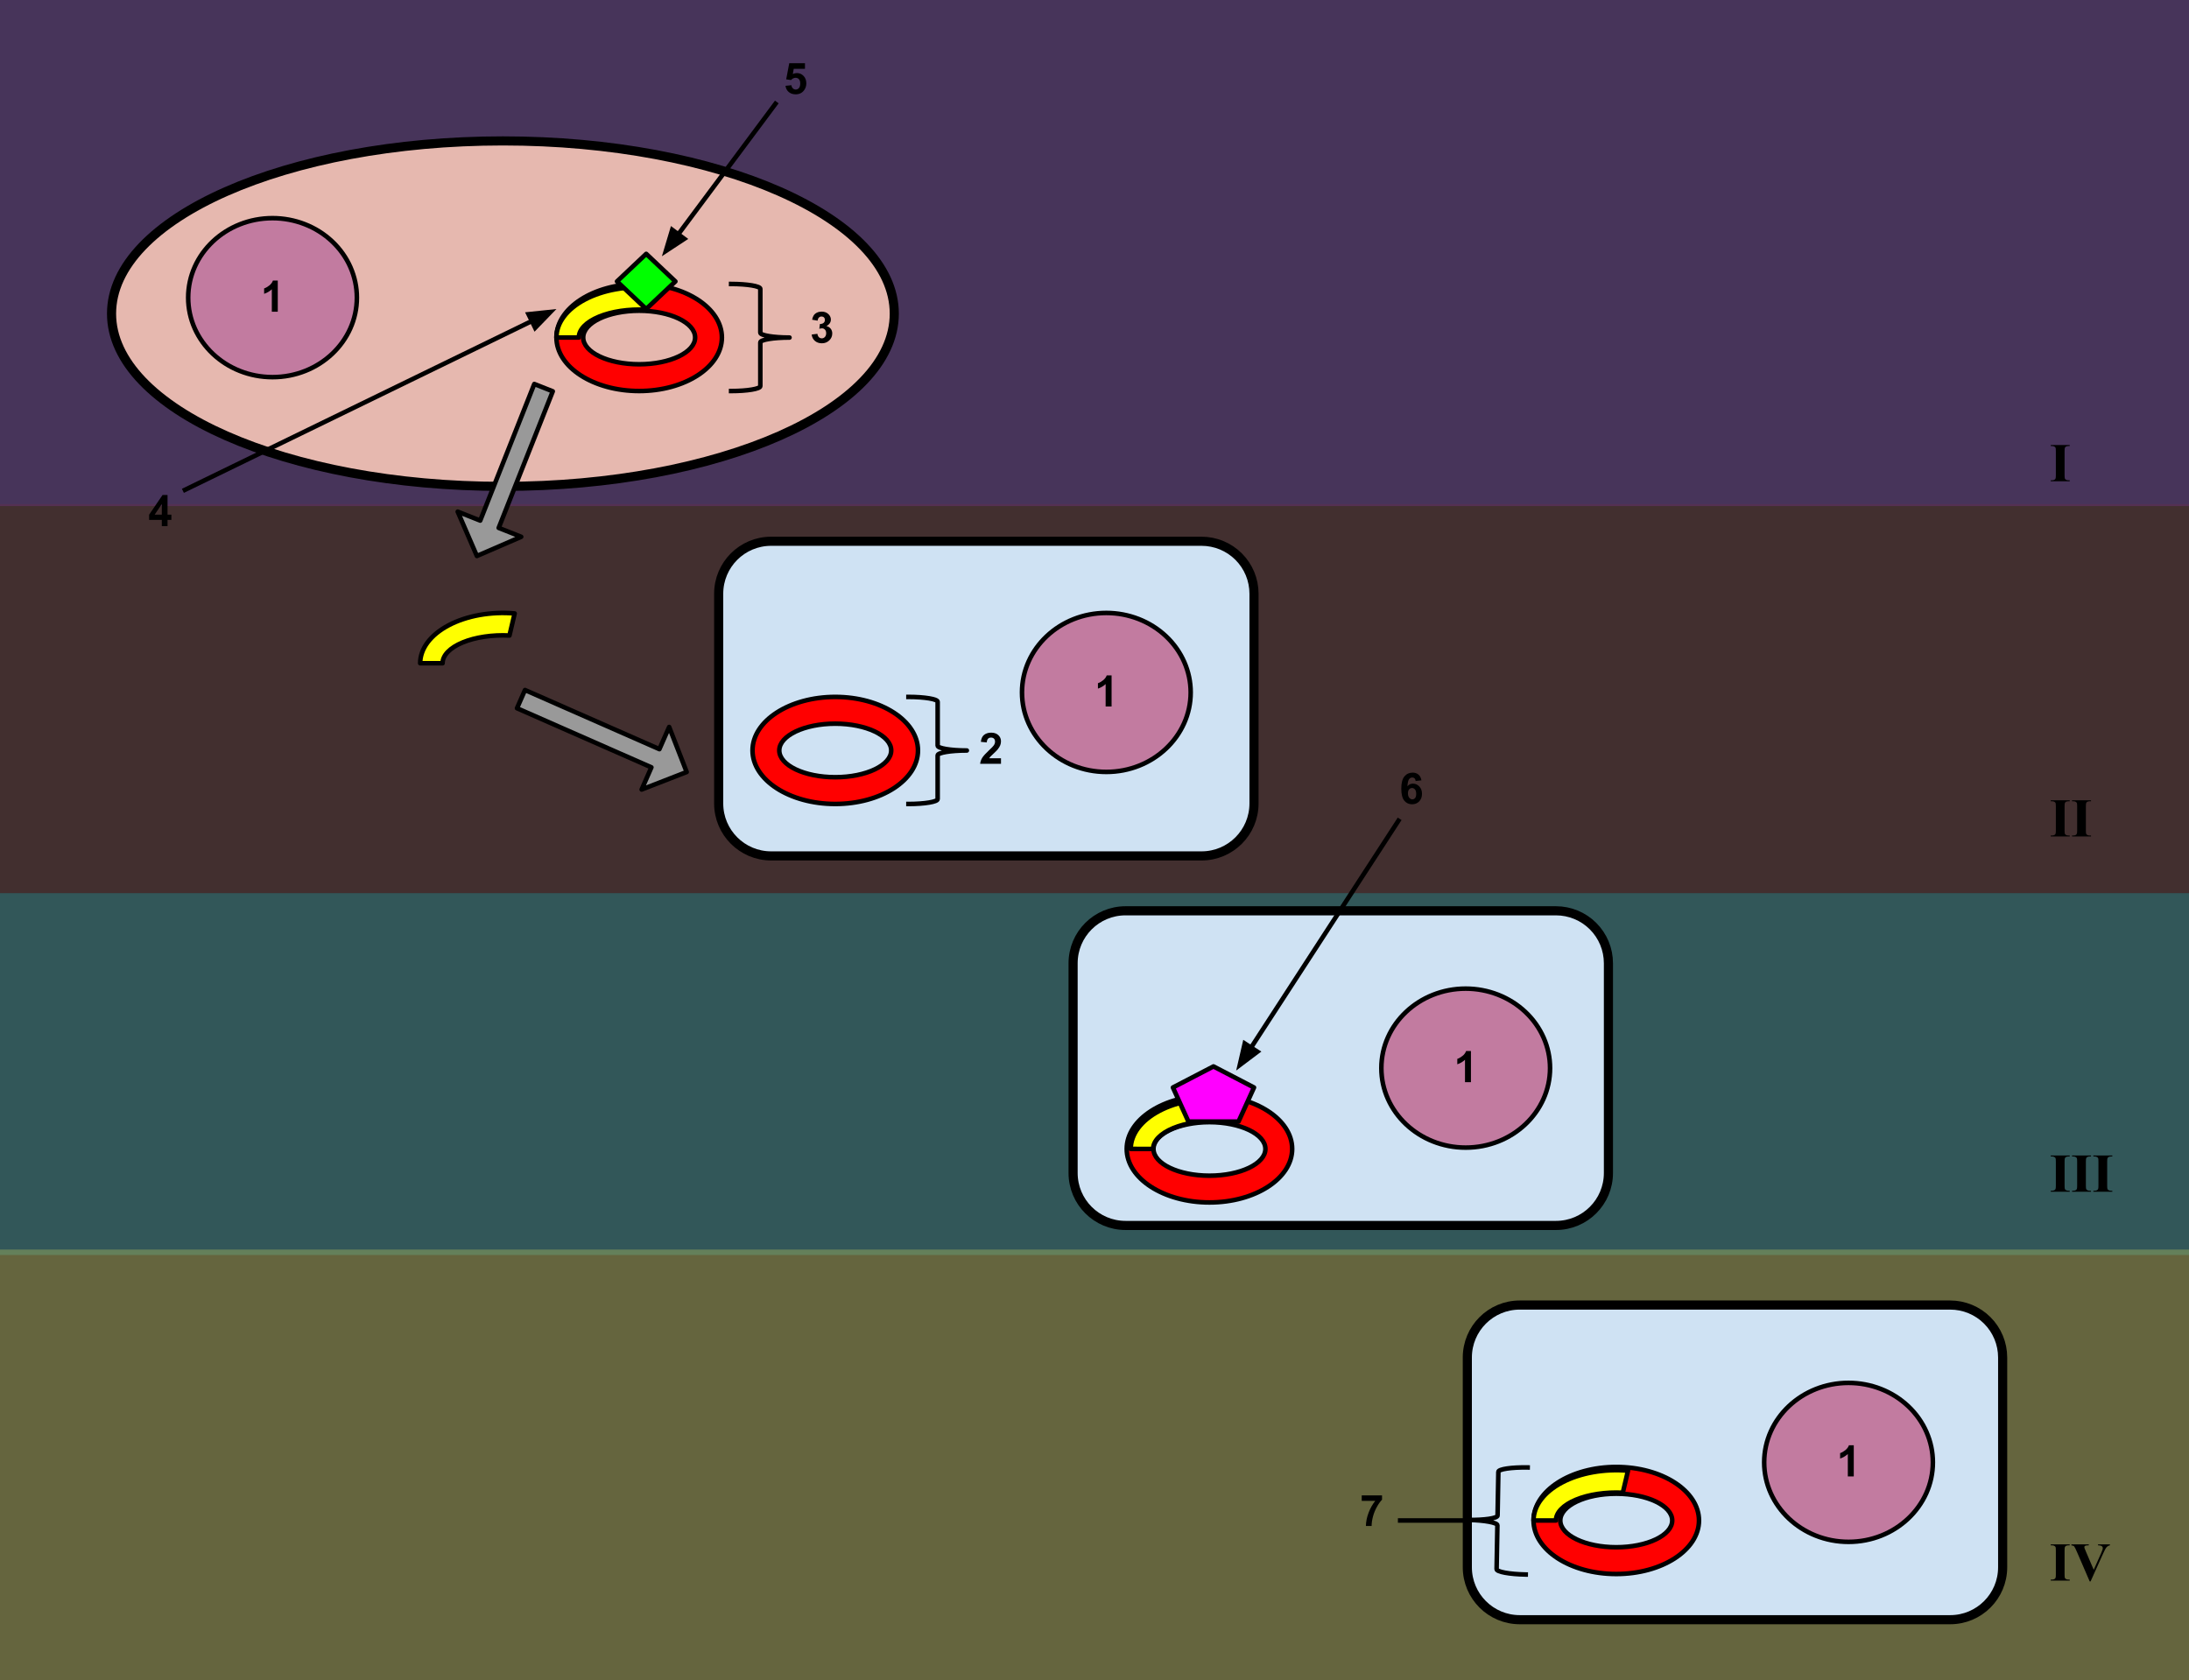 <?xml version="1.0" standalone="yes"?>

<svg version="1.1" viewBox="0.0 0.0 960.0 737.0" fill="none" stroke="none" stroke-linecap="square" stroke-miterlimit="10" xmlns="http://www.w3.org/2000/svg" xmlns:xlink="http://www.w3.org/1999/xlink"><rect x="0.0" y="0.0" width="960.0" height="737.0" fill="#333333" stroke="none"/><clipPath id="p.0"><path d="m0 0l960.0 0l0 737.0l-960.0 0l0 -737.0z" clip-rule="nonzero"></path></clipPath><g clip-path="url(#p.0)"><path fill="#000000" fill-opacity="0.0" d="m0 0l960.341 0l0 737.039l-960.341 0z" fill-rule="nonzero"></path><path fill="#9e3eff" fill-opacity="0.192" d="m-8.619 0l970.52 0l0 221.984l-970.52 0z" fill-rule="nonzero"></path><path fill="#ff0000" fill-opacity="0.077" d="m-0.066 221.119l970.52 0l0 170.646l-970.52 0z" fill-rule="nonzero"></path><path fill="#e6b8af" d="m48.919 137.573l0 0c0 -41.843 76.845 -75.764 171.638 -75.764l0 0c94.793 0 171.638 33.921 171.638 75.764l0 0c0 41.843 -76.845 75.764 -171.638 75.764l0 0c-94.793 0 -171.638 -33.921 -171.638 -75.764z" fill-rule="nonzero"></path><path stroke="#000000" stroke-width="4.0" stroke-linejoin="round" stroke-linecap="butt" d="m48.919 137.573l0 0c0 -41.843 76.845 -75.764 171.638 -75.764l0 0c94.793 0 171.638 33.921 171.638 75.764l0 0c0 41.843 -76.845 75.764 -171.638 75.764l0 0c-94.793 0 -171.638 -33.921 -171.638 -75.764z" fill-rule="nonzero"></path><path fill="#cfe2f3" d="m315.181 260.413l0 0c0 -12.704 10.299 -23.003 23.003 -23.003l188.766 0c6.101 0 11.952 2.424 16.266 6.737c4.314 4.314 6.737 10.165 6.737 16.266l0 92.01c0 12.704 -10.299 23.003 -23.003 23.003l-188.766 0c-12.704 0 -23.003 -10.299 -23.003 -23.003z" fill-rule="nonzero"></path><path stroke="#000000" stroke-width="4.0" stroke-linejoin="round" stroke-linecap="butt" d="m315.181 260.413l0 0c0 -12.704 10.299 -23.003 23.003 -23.003l188.766 0c6.101 0 11.952 2.424 16.266 6.737c4.314 4.314 6.737 10.165 6.737 16.266l0 92.01c0 12.704 -10.299 23.003 -23.003 23.003l-188.766 0c-12.704 0 -23.003 -10.299 -23.003 -23.003z" fill-rule="nonzero"></path><path fill="#2df5ff" fill-opacity="0.185" d="m-0.066 391.765l970.52 0l0 158.709l-970.52 0z" fill-rule="nonzero"></path><path fill="#cfe2f3" d="m470.614 422.502l0 0c0 -12.704 10.299 -23.003 23.003 -23.003l188.766 0c6.101 0 11.952 2.424 16.266 6.737c4.314 4.314 6.737 10.165 6.737 16.266l0 92.01c0 12.704 -10.299 23.003 -23.003 23.003l-188.766 0c-12.704 0 -23.003 -10.299 -23.003 -23.003z" fill-rule="nonzero"></path><path stroke="#000000" stroke-width="4.0" stroke-linejoin="round" stroke-linecap="butt" d="m470.614 422.502l0 0c0 -12.704 10.299 -23.003 23.003 -23.003l188.766 0c6.101 0 11.952 2.424 16.266 6.737c4.314 4.314 6.737 10.165 6.737 16.266l0 92.01c0 12.704 -10.299 23.003 -23.003 23.003l-188.766 0c-12.704 0 -23.003 -10.299 -23.003 -23.003z" fill-rule="nonzero"></path><path fill="#ff0000" d="m494.126 503.951l0 0c0 -12.968 16.245 -23.48 36.283 -23.48l0 0c20.039 0 36.283 10.513 36.283 23.48l0 0c0 12.968 -16.245 23.48 -36.283 23.48l0 0c-20.039 0 -36.283 -10.513 -36.283 -23.48zm11.74 0c0 6.484 10.988 11.74 24.543 11.74c13.555 0 24.543 -5.256 24.543 -11.74c0 -6.484 -10.988 -11.74 -24.543 -11.74l0 0c-13.555 0 -24.543 5.256 -24.543 11.74z" fill-rule="nonzero"></path><path stroke="#000000" stroke-width="2.0" stroke-linejoin="round" stroke-linecap="butt" d="m494.126 503.951l0 0c0 -12.968 16.245 -23.48 36.283 -23.48l0 0c20.039 0 36.283 10.513 36.283 23.48l0 0c0 12.968 -16.245 23.48 -36.283 23.48l0 0c-20.039 0 -36.283 -10.513 -36.283 -23.48zm11.74 0c0 6.484 10.988 11.74 24.543 11.74c13.555 0 24.543 -5.256 24.543 -11.74c0 -6.484 -10.988 -11.74 -24.543 -11.74l0 0c-13.555 0 -24.543 5.256 -24.543 11.74z" fill-rule="nonzero"></path><path fill="#fcff5e" fill-opacity="0.246" d="m0 548.089l960.346 0l0 188.945l-960.346 0z" fill-rule="nonzero"></path><path fill="#c27ba0" d="m448.202 303.721l0 0c0 -19.256 16.562 -34.866 36.992 -34.866l0 0c9.811 0 19.22 3.673 26.157 10.212c6.937 6.539 10.835 15.407 10.835 24.654l0 0c0 19.256 -16.562 34.866 -36.992 34.866l0 0c-20.43 0 -36.992 -15.61 -36.992 -34.866z" fill-rule="nonzero"></path><path stroke="#000000" stroke-width="2.0" stroke-linejoin="round" stroke-linecap="butt" d="m448.202 303.721l0 0c0 -19.256 16.562 -34.866 36.992 -34.866l0 0c9.811 0 19.22 3.673 26.157 10.212c6.937 6.539 10.835 15.407 10.835 24.654l0 0c0 19.256 -16.562 34.866 -36.992 34.866l0 0c-20.43 0 -36.992 -15.61 -36.992 -34.866z" fill-rule="nonzero"></path><path fill="#000000" d="m487.491 309.886l-2.609 0l0 -9.828q-1.438 1.344 -3.375 1.984l0 -2.375q1.031 -0.328 2.219 -1.25q1.203 -0.938 1.641 -2.188l2.125 0l0 13.656z" fill-rule="nonzero"></path><path fill="#ff0000" d="m244.026 148.037l0 0c0 -12.968 16.245 -23.48 36.283 -23.48l0 0c20.039 0 36.283 10.512 36.283 23.48l0 0c0 12.968 -16.245 23.48 -36.283 23.48l0 0c-20.039 0 -36.283 -10.512 -36.283 -23.48zm11.74 0c0 6.484 10.988 11.74 24.543 11.74c13.555 0 24.543 -5.256 24.543 -11.74c0 -6.484 -10.988 -11.74 -24.543 -11.74l0 0c-13.555 0 -24.543 5.256 -24.543 11.74z" fill-rule="nonzero"></path><path stroke="#000000" stroke-width="2.0" stroke-linejoin="round" stroke-linecap="butt" d="m244.026 148.037l0 0c0 -12.968 16.245 -23.48 36.283 -23.48l0 0c20.039 0 36.283 10.512 36.283 23.48l0 0c0 12.968 -16.245 23.48 -36.283 23.48l0 0c-20.039 0 -36.283 -10.512 -36.283 -23.48zm11.74 0c0 6.484 10.988 11.74 24.543 11.74c13.555 0 24.543 -5.256 24.543 -11.74c0 -6.484 -10.988 -11.74 -24.543 -11.74l0 0c-13.555 0 -24.543 5.256 -24.543 11.74z" fill-rule="nonzero"></path><path fill="#ff0000" d="m330.02 329.165l0 0c0 -12.968 16.245 -23.48 36.283 -23.48l0 0c20.039 0 36.283 10.513 36.283 23.48l0 0c0 12.968 -16.245 23.48 -36.283 23.48l0 0c-20.039 0 -36.283 -10.512 -36.283 -23.48zm11.74 0c0 6.484 10.988 11.74 24.543 11.74c13.555 0 24.543 -5.256 24.543 -11.74c0 -6.484 -10.988 -11.74 -24.543 -11.74l0 0c-13.555 0 -24.543 5.256 -24.543 11.74z" fill-rule="nonzero"></path><path stroke="#000000" stroke-width="2.0" stroke-linejoin="round" stroke-linecap="butt" d="m330.02 329.165l0 0c0 -12.968 16.245 -23.48 36.283 -23.48l0 0c20.039 0 36.283 10.513 36.283 23.48l0 0c0 12.968 -16.245 23.48 -36.283 23.48l0 0c-20.039 0 -36.283 -10.512 -36.283 -23.48zm11.74 0c0 6.484 10.988 11.74 24.543 11.74c13.555 0 24.543 -5.256 24.543 -11.74c0 -6.484 -10.988 -11.74 -24.543 -11.74l0 0c-13.555 0 -24.543 5.256 -24.543 11.74z" fill-rule="nonzero"></path><path fill="#ffff00" d="m244.026 148.037l0 0c0 -6.398 4.567 -12.481 12.518 -16.671c7.951 -4.191 18.501 -6.076 28.916 -5.168l-2.281 9.67l0 0c-7.474 -0.377 -14.941 0.734 -20.538 3.056c-5.597 2.322 -8.795 5.636 -8.795 9.114z" fill-rule="nonzero"></path><path stroke="#000000" stroke-width="2.0" stroke-linejoin="round" stroke-linecap="butt" d="m244.026 148.037l0 0c0 -6.398 4.567 -12.481 12.518 -16.671c7.951 -4.191 18.501 -6.076 28.916 -5.168l-2.281 9.67l0 0c-7.474 -0.377 -14.941 0.734 -20.538 3.056c-5.597 2.322 -8.795 5.636 -8.795 9.114z" fill-rule="nonzero"></path><path fill="#00ff00" d="m270.594 123.444l12.803 -12.094l12.803 12.094l-12.803 12.094z" fill-rule="nonzero"></path><path stroke="#000000" stroke-width="2.0" stroke-linejoin="round" stroke-linecap="butt" d="m270.594 123.444l12.803 -12.094l12.803 12.094l-12.803 12.094z" fill-rule="nonzero"></path><path fill="#999999" d="m242.422 171.641l-23.717 59.905l9.87 3.908l-19.433 8.41l-8.41 -19.433l9.87 3.908l23.717 -59.905z" fill-rule="nonzero"></path><path stroke="#000000" stroke-width="2.0" stroke-linejoin="round" stroke-linecap="butt" d="m242.422 171.641l-23.717 59.905l9.87 3.908l-19.433 8.41l-8.41 -19.433l9.87 3.908l23.717 -59.905z" fill-rule="nonzero"></path><path fill="#ffff00" d="m184.273 290.918l0 0c0 -6.398 4.567 -12.481 12.518 -16.671c7.951 -4.191 18.501 -6.076 28.916 -5.168l-2.281 9.67l0 0c-7.474 -0.377 -14.941 0.734 -20.538 3.056c-5.597 2.322 -8.794 5.636 -8.794 9.114z" fill-rule="nonzero"></path><path stroke="#000000" stroke-width="2.0" stroke-linejoin="round" stroke-linecap="butt" d="m184.273 290.918l0 0c0 -6.398 4.567 -12.481 12.518 -16.671c7.951 -4.191 18.501 -6.076 28.916 -5.168l-2.281 9.67l0 0c-7.474 -0.377 -14.941 0.734 -20.538 3.056c-5.597 2.322 -8.794 5.636 -8.794 9.114z" fill-rule="nonzero"></path><path fill="#ffff00" d="m495.89 503.951l0 0c0 -6.398 4.567 -12.481 12.518 -16.671c7.951 -4.191 18.501 -6.076 28.916 -5.168l-2.281 9.67l0 0c-7.474 -0.377 -14.941 0.734 -20.538 3.056c-5.597 2.322 -8.794 5.636 -8.794 9.114z" fill-rule="nonzero"></path><path stroke="#000000" stroke-width="2.0" stroke-linejoin="round" stroke-linecap="butt" d="m495.89 503.951l0 0c0 -6.398 4.567 -12.481 12.518 -16.671c7.951 -4.191 18.501 -6.076 28.916 -5.168l-2.281 9.67l0 0c-7.474 -0.377 -14.941 0.734 -20.538 3.056c-5.597 2.322 -8.794 5.636 -8.794 9.114z" fill-rule="nonzero"></path><path fill="#ff00ff" d="m514.394 477.005l17.779 -9.239l17.779 9.239l-6.791 14.95l-21.977 0z" fill-rule="nonzero"></path><path stroke="#000000" stroke-width="2.0" stroke-linejoin="round" stroke-linecap="butt" d="m514.394 477.005l17.779 -9.239l17.779 9.239l-6.791 14.95l-21.977 0z" fill-rule="nonzero"></path><path fill="#cfe2f3" d="m643.504 595.432l0 0c0 -12.704 10.299 -23.003 23.003 -23.003l188.766 0c6.101 0 11.952 2.424 16.266 6.737c4.314 4.314 6.737 10.165 6.737 16.266l0 92.01c0 12.704 -10.299 23.003 -23.003 23.003l-188.766 0c-12.704 0 -23.003 -10.299 -23.003 -23.003z" fill-rule="nonzero"></path><path stroke="#000000" stroke-width="4.0" stroke-linejoin="round" stroke-linecap="butt" d="m643.504 595.432l0 0c0 -12.704 10.299 -23.003 23.003 -23.003l188.766 0c6.101 0 11.952 2.424 16.266 6.737c4.314 4.314 6.737 10.165 6.737 16.266l0 92.01c0 12.704 -10.299 23.003 -23.003 23.003l-188.766 0c-12.704 0 -23.003 -10.299 -23.003 -23.003z" fill-rule="nonzero"></path><path fill="#c27ba0" d="m773.693 641.436l0 0c0 -19.256 16.562 -34.866 36.992 -34.866l0 0c9.811 0 19.22 3.673 26.157 10.212c6.937 6.539 10.835 15.407 10.835 24.654l0 0c0 19.256 -16.562 34.866 -36.992 34.866l0 0c-20.43 0 -36.992 -15.61 -36.992 -34.866z" fill-rule="nonzero"></path><path stroke="#000000" stroke-width="2.0" stroke-linejoin="round" stroke-linecap="butt" d="m773.693 641.436l0 0c0 -19.256 16.562 -34.866 36.992 -34.866l0 0c9.811 0 19.22 3.673 26.157 10.212c6.937 6.539 10.835 15.407 10.835 24.654l0 0c0 19.256 -16.562 34.866 -36.992 34.866l0 0c-20.43 0 -36.992 -15.61 -36.992 -34.866z" fill-rule="nonzero"></path><path fill="#000000" d="m812.982 647.6l-2.609 0l0 -9.828q-1.438 1.344 -3.375 1.984l0 -2.375q1.031 -0.328 2.219 -1.25q1.203 -0.938 1.641 -2.188l2.125 0l0 13.656z" fill-rule="nonzero"></path><path fill="#ff0000" d="m672.537 666.925l0 0c0 -12.968 16.245 -23.48 36.283 -23.48l0 0c20.039 0 36.284 10.512 36.284 23.48l0 0c0 12.968 -16.245 23.48 -36.284 23.48l0 0c-20.039 0 -36.283 -10.513 -36.283 -23.48zm11.74 0c0 6.484 10.988 11.74 24.543 11.74c13.555 0 24.543 -5.256 24.543 -11.74c0 -6.484 -10.988 -11.74 -24.543 -11.74l0 0c-13.555 0 -24.543 5.256 -24.543 11.74z" fill-rule="nonzero"></path><path stroke="#000000" stroke-width="2.0" stroke-linejoin="round" stroke-linecap="butt" d="m672.537 666.925l0 0c0 -12.968 16.245 -23.48 36.283 -23.48l0 0c20.039 0 36.284 10.512 36.284 23.48l0 0c0 12.968 -16.245 23.48 -36.284 23.48l0 0c-20.039 0 -36.283 -10.513 -36.283 -23.48zm11.74 0c0 6.484 10.988 11.74 24.543 11.74c13.555 0 24.543 -5.256 24.543 -11.74c0 -6.484 -10.988 -11.74 -24.543 -11.74l0 0c-13.555 0 -24.543 5.256 -24.543 11.74z" fill-rule="nonzero"></path><path fill="#ffff00" d="m672.537 666.925l0 0c0 -6.398 4.567 -12.481 12.518 -16.672c7.951 -4.191 18.501 -6.076 28.916 -5.168l-2.281 9.67l0 0c-7.474 -0.377 -14.941 0.734 -20.538 3.056c-5.597 2.322 -8.794 5.636 -8.794 9.114z" fill-rule="nonzero"></path><path stroke="#000000" stroke-width="2.0" stroke-linejoin="round" stroke-linecap="butt" d="m672.537 666.925l0 0c0 -6.398 4.567 -12.481 12.518 -16.672c7.951 -4.191 18.501 -6.076 28.916 -5.168l-2.281 9.67l0 0c-7.474 -0.377 -14.941 0.734 -20.538 3.056c-5.597 2.322 -8.794 5.636 -8.794 9.114z" fill-rule="nonzero"></path><path fill="#000000" fill-opacity="0.0" d="m420.381 309.129l71.15 0l0 27.024l-71.15 0z" fill-rule="nonzero"></path><path fill="#000000" d="m438.99 332.598l0 2.422l-9.141 0q0.156 -1.375 0.891 -2.594q0.75 -1.234 2.938 -3.266q1.766 -1.641 2.156 -2.234q0.547 -0.797 0.547 -1.594q0 -0.875 -0.469 -1.344q-0.469 -0.469 -1.297 -0.469q-0.812 0 -1.297 0.5q-0.484 0.484 -0.562 1.625l-2.594 -0.25q0.234 -2.156 1.453 -3.094q1.219 -0.938 3.062 -0.938q2.016 0 3.156 1.094q1.156 1.078 1.156 2.688q0 0.922 -0.328 1.75q-0.328 0.828 -1.047 1.734q-0.469 0.609 -1.703 1.75q-1.234 1.125 -1.562 1.5q-0.328 0.359 -0.531 0.719l5.172 0z" fill-rule="nonzero"></path><path fill="#000000" fill-opacity="0.0" d="m346.248 124.452l74.488 0l0 40.441l-74.488 0z" fill-rule="nonzero"></path><path fill="#000000" d="m355.967 146.733l2.516 -0.312q0.125 0.969 0.656 1.484q0.531 0.5 1.281 0.5q0.797 0 1.344 -0.609q0.562 -0.609 0.562 -1.641q0 -0.984 -0.531 -1.562q-0.531 -0.578 -1.281 -0.578q-0.5 0 -1.203 0.203l0.281 -2.125q1.062 0.016 1.609 -0.469q0.562 -0.484 0.562 -1.297q0 -0.688 -0.406 -1.094q-0.406 -0.406 -1.078 -0.406q-0.672 0 -1.141 0.469q-0.469 0.469 -0.578 1.359l-2.406 -0.422q0.25 -1.234 0.75 -1.969q0.516 -0.734 1.422 -1.156q0.906 -0.422 2.031 -0.422q1.906 0 3.078 1.219q0.953 1.0 0.953 2.266q0 1.797 -1.953 2.859q1.156 0.25 1.859 1.125q0.703 0.875 0.703 2.109q0 1.781 -1.312 3.047q-1.297 1.266 -3.25 1.266q-1.844 0 -3.062 -1.062q-1.219 -1.062 -1.406 -2.781z" fill-rule="nonzero"></path><path fill="#000000" fill-opacity="0.0" d="m340.079 45.533l-49.795 66.866" fill-rule="nonzero"></path><path stroke="#000000" stroke-width="2.0" stroke-linejoin="round" stroke-linecap="butt" d="m340.079 45.533l-42.628 57.242" fill-rule="evenodd"></path><path fill="#000000" stroke="#000000" stroke-width="2.0" stroke-linecap="butt" d="m294.801 100.801l-2.772 9.253l8.07 -5.306z" fill-rule="evenodd"></path><path fill="#000000" fill-opacity="0.0" d="m81.108 214.861l162.929 -79.307" fill-rule="nonzero"></path><path stroke="#000000" stroke-width="2.0" stroke-linejoin="round" stroke-linecap="butt" d="m81.108 214.861l152.139 -74.055" fill-rule="evenodd"></path><path fill="#000000" stroke="#000000" stroke-width="2.0" stroke-linecap="butt" d="m234.693 143.776l6.715 -6.943l-9.607 1.002z" fill-rule="evenodd"></path><path fill="#000000" fill-opacity="0.0" d="m334.634 15.249l63.339 0l0 27.024l-63.339 0z" fill-rule="nonzero"></path><path fill="#000000" d="m344.478 37.64l2.594 -0.266q0.109 0.875 0.656 1.391q0.547 0.516 1.266 0.516q0.812 0 1.375 -0.656q0.578 -0.672 0.578 -2.0q0 -1.25 -0.562 -1.875q-0.562 -0.625 -1.469 -0.625q-1.109 0 -2.0 0.984l-2.125 -0.312l1.344 -7.078l6.891 0l0 2.453l-4.922 0l-0.406 2.297q0.875 -0.422 1.781 -0.422q1.734 0 2.938 1.266q1.203 1.25 1.203 3.266q0 1.672 -0.969 3.0q-1.328 1.797 -3.688 1.797q-1.875 0 -3.062 -1.016q-1.188 -1.016 -1.422 -2.719z" fill-rule="nonzero"></path><path fill="#000000" fill-opacity="0.0" d="m56.034 204.887l50.457 0l0 29.039l-50.457 0z" fill-rule="nonzero"></path><path fill="#000000" d="m70.956 230.778l0 -2.734l-5.562 0l0 -2.281l5.891 -8.641l2.188 0l0 8.625l1.688 0l0 2.297l-1.688 0l0 2.734l-2.516 0zm0 -5.031l0 -4.641l-3.125 4.641l3.125 0z" fill-rule="nonzero"></path><path fill="#000000" fill-opacity="0.0" d="m613.281 360.0l-71.15 109.575" fill-rule="nonzero"></path><path stroke="#000000" stroke-width="2.0" stroke-linejoin="round" stroke-linecap="butt" d="m613.281 360.0l-64.615 99.51" fill-rule="evenodd"></path><path fill="#000000" stroke="#000000" stroke-width="2.0" stroke-linecap="butt" d="m545.896 457.711l-2.172 9.411l7.713 -5.813z" fill-rule="evenodd"></path><path fill="#000000" fill-opacity="0.0" d="m604.735 326.661l51.969 0l0 25.984l-51.969 0z" fill-rule="nonzero"></path><path fill="#000000" d="m623.375 342.286l-2.531 0.281q-0.094 -0.781 -0.484 -1.156q-0.375 -0.375 -1.0 -0.375q-0.828 0 -1.406 0.75q-0.562 0.734 -0.719 3.078q0.984 -1.141 2.422 -1.141q1.641 0 2.797 1.25q1.172 1.234 1.172 3.203q0 2.078 -1.234 3.344q-1.219 1.266 -3.141 1.266q-2.062 0 -3.391 -1.594q-1.312 -1.609 -1.312 -5.25q0 -3.75 1.375 -5.391q1.391 -1.656 3.594 -1.656q1.547 0 2.562 0.875q1.016 0.859 1.297 2.516zm-5.906 5.688q0 1.266 0.578 1.953q0.594 0.688 1.344 0.688q0.719 0 1.203 -0.562q0.484 -0.562 0.484 -1.844q0 -1.328 -0.531 -1.938q-0.516 -0.625 -1.297 -0.625q-0.75 0 -1.266 0.594q-0.516 0.578 -0.516 1.734z" fill-rule="nonzero"></path><path fill="#000000" fill-opacity="0.0" d="m587.381 643.445l56.567 0l0 32.094l-56.567 0z" fill-rule="nonzero"></path><path fill="#000000" d="m597.193 658.335l0 -2.422l8.906 0l0 1.906q-1.094 1.078 -2.234 3.109q-1.141 2.031 -1.75 4.328q-0.594 2.281 -0.578 4.078l-2.516 0q0.062 -2.828 1.156 -5.75q1.109 -2.938 2.938 -5.25l-5.922 0z" fill-rule="nonzero"></path><path fill="#000000" fill-opacity="0.0" d="m398.407 305.685l0 0c7.071 0 12.803 0.955 12.803 2.134l0 19.236c0 1.178 5.732 2.134 12.803 2.134l0 0c-7.071 0 -12.803 0.955 -12.803 2.134l0 19.189c0 1.178 -5.732 2.134 -12.803 2.134z" fill-rule="nonzero"></path><path fill="#000000" fill-opacity="0.0" d="m398.407 305.685l0 0c7.071 0 12.803 0.955 12.803 2.134l0 19.236c0 1.178 5.732 2.134 12.803 2.134l0 0c-7.071 0 -12.803 0.955 -12.803 2.134l0 19.189c0 1.178 -5.732 2.134 -12.803 2.134" fill-rule="nonzero"></path><path stroke="#000000" stroke-width="2.0" stroke-linejoin="round" stroke-linecap="butt" d="m398.407 305.685l0 0c7.071 0 12.803 0.955 12.803 2.134l0 19.236c0 1.178 5.732 2.134 12.803 2.134l0 0c-7.071 0 -12.803 0.955 -12.803 2.134l0 19.189c0 1.178 -5.732 2.134 -12.803 2.134" fill-rule="nonzero"></path><path fill="#000000" fill-opacity="0.0" d="m320.642 124.557l0 0c7.071 0 12.803 0.955 12.803 2.134l0 19.236c0 1.178 5.732 2.134 12.803 2.134l0 0c-7.071 0 -12.803 0.955 -12.803 2.134l0 19.189c0 1.178 -5.732 2.134 -12.803 2.134z" fill-rule="nonzero"></path><path fill="#000000" fill-opacity="0.0" d="m320.642 124.557l0 0c7.071 0 12.803 0.955 12.803 2.134l0 19.236c0 1.178 5.732 2.134 12.803 2.134l0 0c-7.071 0 -12.803 0.955 -12.803 2.134l0 19.189c0 1.178 -5.732 2.134 -12.803 2.134" fill-rule="nonzero"></path><path stroke="#000000" stroke-width="2.0" stroke-linejoin="round" stroke-linecap="butt" d="m320.642 124.557l0 0c7.071 0 12.803 0.955 12.803 2.134l0 19.236c0 1.178 5.732 2.134 12.803 2.134l0 0c-7.071 0 -12.803 0.955 -12.803 2.134l0 19.189c0 1.178 -5.732 2.134 -12.803 2.134" fill-rule="nonzero"></path><path fill="#000000" fill-opacity="0.0" d="m411.21 238.472l0 0" fill-rule="nonzero"></path><path stroke="#000000" stroke-width="2.0" stroke-linejoin="round" stroke-linecap="butt" d="m411.21 238.472l0 0" fill-rule="nonzero"></path><path fill="#000000" fill-opacity="0.0" d="m669.11 690.626l0 0c-7.071 -0.122 -12.786 -1.176 -12.765 -2.354l0.348 -19.236c0.021 -1.178 -5.694 -2.232 -12.765 -2.354l0 0c7.071 0.122 12.82 -0.735 12.842 -1.913l0.347 -19.189c0.021 -1.178 5.771 -2.035 12.842 -1.913z" fill-rule="nonzero"></path><path fill="#000000" fill-opacity="0.0" d="m669.11 690.626l0 0c-7.071 -0.122 -12.786 -1.176 -12.765 -2.354l0.348 -19.236c0.021 -1.178 -5.694 -2.232 -12.765 -2.354l0 0c7.071 0.122 12.82 -0.735 12.842 -1.913l0.347 -19.189c0.021 -1.178 5.771 -2.035 12.842 -1.913" fill-rule="nonzero"></path><path stroke="#000000" stroke-width="2.0" stroke-linejoin="round" stroke-linecap="butt" d="m669.11 690.626l0 0c-7.071 -0.122 -12.786 -1.176 -12.765 -2.354l0.348 -19.236c0.021 -1.178 -5.694 -2.232 -12.765 -2.354l0 0c7.071 0.122 12.82 -0.735 12.842 -1.913l0.347 -19.189c0.021 -1.178 5.771 -2.035 12.842 -1.913" fill-rule="nonzero"></path><path fill="#000000" fill-opacity="0.0" d="m889.887 336.52l52.661 0l0 40.441l-52.661 0z" fill-rule="nonzero"></path><path fill="#000000" d="m907.684 366.473l0 0.438l-8.312 0l0 -0.438l0.531 0q0.688 0 1.109 -0.25q0.297 -0.156 0.469 -0.562q0.125 -0.281 0.125 -1.469l0 -10.453q0 -1.219 -0.125 -1.516q-0.125 -0.312 -0.531 -0.531q-0.391 -0.234 -1.047 -0.234l-0.531 0l0 -0.438l8.312 0l0 0.438l-0.531 0q-0.688 0 -1.109 0.234q-0.312 0.172 -0.484 0.562q-0.125 0.281 -0.125 1.484l0 10.453q0 1.219 0.125 1.531q0.141 0.297 0.531 0.531q0.391 0.219 1.062 0.219l0.531 0zm9.34 0l0 0.438l-8.312 0l0 -0.438l0.531 0q0.688 0 1.109 -0.25q0.297 -0.156 0.469 -0.562q0.125 -0.281 0.125 -1.469l0 -10.453q0 -1.219 -0.125 -1.516q-0.125 -0.312 -0.531 -0.531q-0.391 -0.234 -1.047 -0.234l-0.531 0l0 -0.438l8.312 0l0 0.438l-0.531 0q-0.688 0 -1.109 0.234q-0.312 0.172 -0.484 0.562q-0.125 0.281 -0.125 1.484l0 10.453q0 1.219 0.125 1.531q0.141 0.297 0.531 0.531q0.391 0.219 1.062 0.219l0.531 0z" fill-rule="nonzero"></path><path fill="#000000" fill-opacity="0.0" d="m889.887 492.331l52.661 0l0 40.441l-52.661 0z" fill-rule="nonzero"></path><path fill="#000000" d="m907.684 522.284l0 0.438l-8.312 0l0 -0.438l0.531 0q0.688 0 1.109 -0.25q0.297 -0.156 0.469 -0.562q0.125 -0.281 0.125 -1.469l0 -10.453q0 -1.219 -0.125 -1.516q-0.125 -0.312 -0.531 -0.531q-0.391 -0.234 -1.047 -0.234l-0.531 0l0 -0.438l8.312 0l0 0.438l-0.531 0q-0.688 0 -1.109 0.234q-0.312 0.172 -0.484 0.562q-0.125 0.281 -0.125 1.484l0 10.453q0 1.219 0.125 1.531q0.141 0.297 0.531 0.531q0.391 0.219 1.062 0.219l0.531 0zm9.34 0l0 0.438l-8.312 0l0 -0.438l0.531 0q0.688 0 1.109 -0.25q0.297 -0.156 0.469 -0.562q0.125 -0.281 0.125 -1.469l0 -10.453q0 -1.219 -0.125 -1.516q-0.125 -0.312 -0.531 -0.531q-0.391 -0.234 -1.047 -0.234l-0.531 0l0 -0.438l8.312 0l0 0.438l-0.531 0q-0.688 0 -1.109 0.234q-0.312 0.172 -0.484 0.562q-0.125 0.281 -0.125 1.484l0 10.453q0 1.219 0.125 1.531q0.141 0.297 0.531 0.531q0.391 0.219 1.062 0.219l0.531 0zm9.34 0l0 0.438l-8.312 0l0 -0.438l0.531 0q0.688 0 1.109 -0.25q0.297 -0.156 0.469 -0.562q0.125 -0.281 0.125 -1.469l0 -10.453q0 -1.219 -0.125 -1.516q-0.125 -0.312 -0.531 -0.531q-0.391 -0.234 -1.047 -0.234l-0.531 0l0 -0.438l8.312 0l0 0.438l-0.531 0q-0.688 0 -1.109 0.234q-0.312 0.172 -0.484 0.562q-0.125 0.281 -0.125 1.484l0 10.453q0 1.219 0.125 1.531q0.141 0.297 0.531 0.531q0.391 0.219 1.062 0.219l0.531 0z" fill-rule="nonzero"></path><path fill="#000000" fill-opacity="0.0" d="m889.887 662.895l52.661 0l0 40.441l-52.661 0z" fill-rule="nonzero"></path><path fill="#000000" d="m907.684 692.848l0 0.438l-8.312 0l0 -0.438l0.531 0q0.688 0 1.109 -0.25q0.297 -0.156 0.469 -0.562q0.125 -0.281 0.125 -1.469l0 -10.453q0 -1.219 -0.125 -1.516q-0.125 -0.312 -0.531 -0.531q-0.391 -0.234 -1.047 -0.234l-0.531 0l0 -0.438l8.312 0l0 0.438l-0.531 0q-0.688 0 -1.109 0.234q-0.312 0.172 -0.484 0.562q-0.125 0.281 -0.125 1.484l0 10.453q0 1.219 0.125 1.531q0.141 0.297 0.531 0.531q0.391 0.219 1.062 0.219l0.531 0zm17.637 -15.453l0 0.438q-0.875 0.141 -1.547 0.922q-0.5 0.578 -1.469 2.75l-5.469 12.141l-0.391 0l-5.453 -12.625q-0.984 -2.297 -1.328 -2.688q-0.328 -0.406 -1.25 -0.5l0 -0.438l7.625 0l0 0.438l-0.266 0q-1.031 0 -1.406 0.25q-0.266 0.172 -0.266 0.516q0 0.219 0.094 0.5q0.094 0.281 0.625 1.547l3.391 7.906l3.141 -7.047q0.562 -1.281 0.688 -1.703q0.141 -0.438 0.141 -0.75q0 -0.344 -0.188 -0.609q-0.188 -0.281 -0.562 -0.422q-0.5 -0.188 -1.328 -0.188l0 -0.438l5.219 0z" fill-rule="nonzero"></path><path fill="#c27ba0" d="m605.803 468.507l0 0c0 -19.256 16.562 -34.866 36.992 -34.866l0 0c9.811 0 19.22 3.673 26.157 10.212c6.937 6.539 10.835 15.407 10.835 24.654l0 0c0 19.256 -16.562 34.866 -36.992 34.866l0 0c-20.43 0 -36.992 -15.61 -36.992 -34.866z" fill-rule="nonzero"></path><path stroke="#000000" stroke-width="2.0" stroke-linejoin="round" stroke-linecap="butt" d="m605.803 468.507l0 0c0 -19.256 16.562 -34.866 36.992 -34.866l0 0c9.811 0 19.22 3.673 26.157 10.212c6.937 6.539 10.835 15.407 10.835 24.654l0 0c0 19.256 -16.562 34.866 -36.992 34.866l0 0c-20.43 0 -36.992 -15.61 -36.992 -34.866z" fill-rule="nonzero"></path><path fill="#000000" d="m645.092 474.671l-2.609 0l0 -9.828q-1.438 1.344 -3.375 1.984l0 -2.375q1.031 -0.328 2.219 -1.25q1.203 -0.938 1.641 -2.188l2.125 0l0 13.656z" fill-rule="nonzero"></path><path fill="#999999" d="m230.238 302.666l58.946 25.934l4.276 -9.725l7.684 19.751l-19.747 7.682l4.276 -9.725l-58.946 -25.934z" fill-rule="nonzero"></path><path stroke="#000000" stroke-width="2.0" stroke-linejoin="round" stroke-linecap="butt" d="m230.238 302.666l58.946 25.934l4.276 -9.725l7.684 19.751l-19.747 7.682l4.276 -9.725l-58.946 -25.934z" fill-rule="nonzero"></path><path fill="#000000" fill-opacity="0.0" d="m643.93 666.681l0 0" fill-rule="nonzero"></path><path stroke="#000000" stroke-width="2.0" stroke-linejoin="round" stroke-linecap="butt" d="m643.93 666.681l0 0" fill-rule="nonzero"></path><path fill="#000000" fill-opacity="0.0" d="m614.058 666.925l29.89 0" fill-rule="nonzero"></path><path stroke="#000000" stroke-width="2.0" stroke-linejoin="round" stroke-linecap="butt" d="m614.058 666.925l29.89 0" fill-rule="nonzero"></path><path fill="#000000" fill-opacity="0.0" d="m889.887 180.709l52.661 0l0 40.441l-52.661 0z" fill-rule="nonzero"></path><path fill="#000000" d="m907.684 210.662l0 0.438l-8.312 0l0 -0.438l0.531 0q0.688 0 1.109 -0.25q0.297 -0.156 0.469 -0.562q0.125 -0.281 0.125 -1.469l0 -10.453q0 -1.219 -0.125 -1.516q-0.125 -0.312 -0.531 -0.531q-0.391 -0.234 -1.047 -0.234l-0.531 0l0 -0.438l8.312 0l0 0.438l-0.531 0q-0.688 0 -1.109 0.234q-0.312 0.172 -0.484 0.562q-0.125 0.281 -0.125 1.484l0 10.453q0 1.219 0.125 1.531q0.141 0.297 0.531 0.531q0.391 0.219 1.062 0.219l0.531 0z" fill-rule="nonzero"></path><path fill="#c27ba0" d="m82.528 130.557l0 0c0 -19.256 16.562 -34.866 36.992 -34.866l0 0c9.811 0 19.22 3.673 26.157 10.212c6.937 6.539 10.835 15.407 10.835 24.654l0 0c0 19.256 -16.562 34.866 -36.992 34.866l0 0c-20.43 0 -36.992 -15.61 -36.992 -34.866z" fill-rule="nonzero"></path><path stroke="#000000" stroke-width="2.0" stroke-linejoin="round" stroke-linecap="butt" d="m82.528 130.557l0 0c0 -19.256 16.562 -34.866 36.992 -34.866l0 0c9.811 0 19.22 3.673 26.157 10.212c6.937 6.539 10.835 15.407 10.835 24.654l0 0c0 19.256 -16.562 34.866 -36.992 34.866l0 0c-20.43 0 -36.992 -15.61 -36.992 -34.866z" fill-rule="nonzero"></path><path fill="#000000" d="m121.816 136.721l-2.609 0l0 -9.828q-1.438 1.344 -3.375 1.984l0 -2.375q1.031 -0.328 2.219 -1.25q1.203 -0.938 1.641 -2.188l2.125 0l0 13.656z" fill-rule="nonzero"></path></g></svg>

